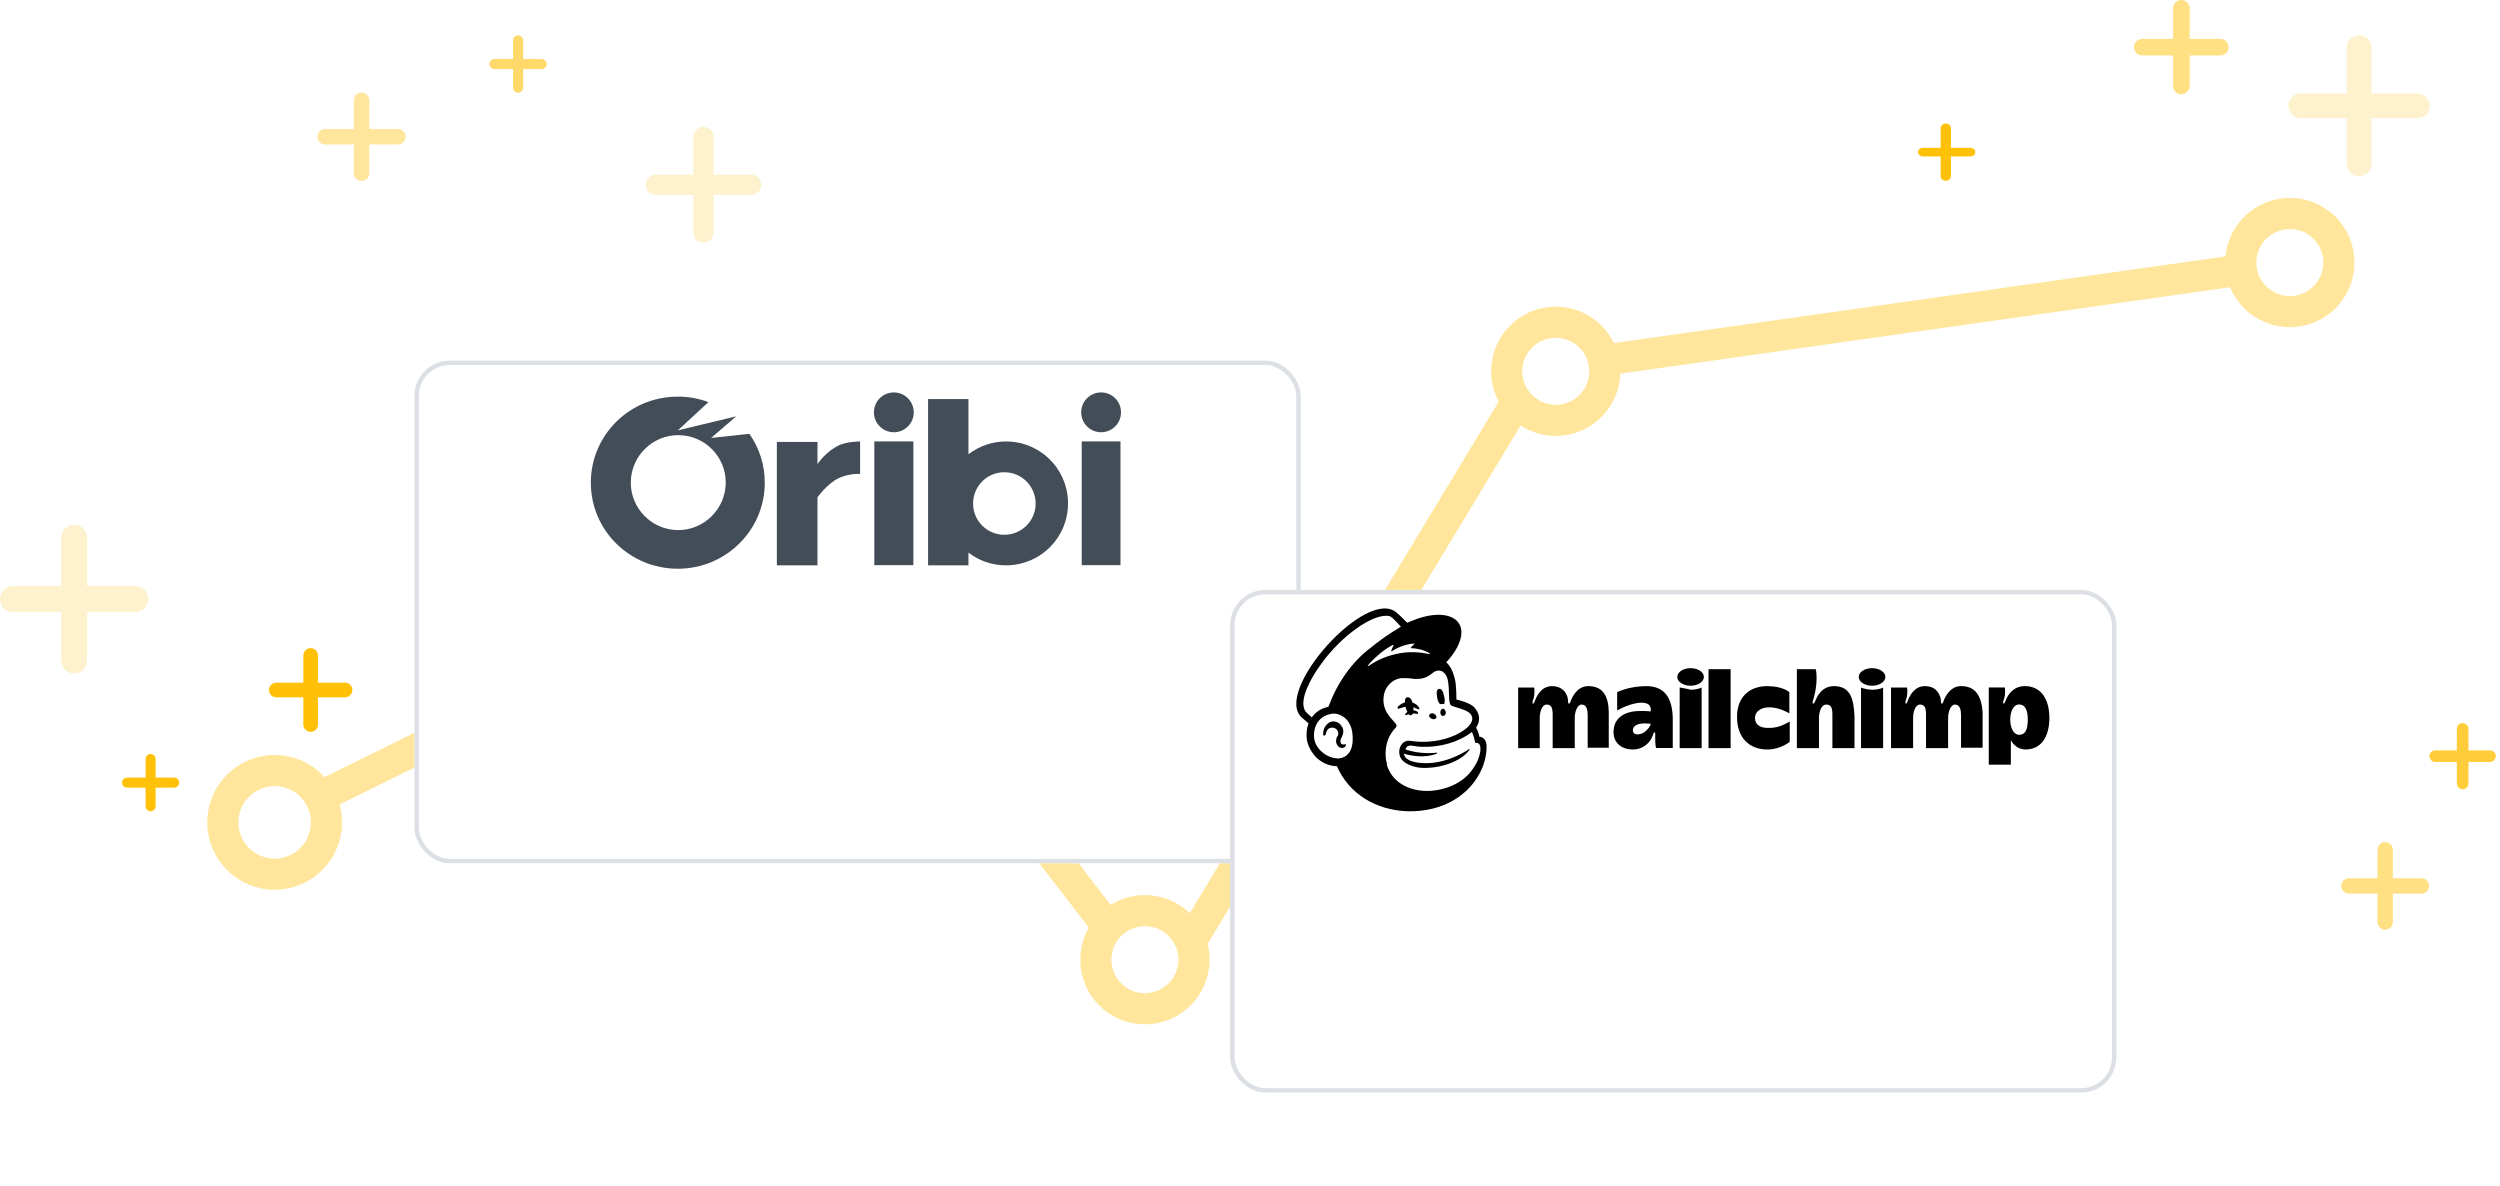 <svg width="567" height="269" viewBox="0 0 567 269" fill="none" xmlns="http://www.w3.org/2000/svg">
<g clip-path="url(#clip0)">
<g opacity="0.8">
<path fill-rule="evenodd" clip-rule="evenodd" d="M558.525 179C559.254 179 559.845 178.411 559.845 177.684L559.845 165.316C559.845 164.589 559.254 164 558.525 164C557.796 164 557.205 164.589 557.205 165.316L557.205 177.684C557.205 178.411 557.796 179 558.525 179Z" fill="#FFC107"/>
<path fill-rule="evenodd" clip-rule="evenodd" d="M551 171.499C551 172.226 551.591 172.815 552.32 172.815L564.728 172.815C565.457 172.815 566.048 172.226 566.048 171.499C566.048 170.773 565.457 170.184 564.728 170.184L552.32 170.184C551.591 170.184 551 170.773 551 171.499Z" fill="#FFC107"/>
</g>
<g opacity="0.5">
<path fill-rule="evenodd" clip-rule="evenodd" d="M540.962 210.859C541.927 210.859 542.71 210.079 542.71 209.117L542.71 192.742C542.71 191.78 541.927 191 540.962 191C539.997 191 539.215 191.78 539.215 192.742L539.215 209.117C539.215 210.079 539.997 210.859 540.962 210.859Z" fill="#FFC107"/>
<path fill-rule="evenodd" clip-rule="evenodd" d="M531 200.929C531 201.891 531.782 202.671 532.747 202.671L549.176 202.671C550.141 202.671 550.923 201.891 550.923 200.929C550.923 199.967 550.141 199.188 549.176 199.188L532.747 199.188C531.782 199.188 531 199.967 531 200.929Z" fill="#FFC107"/>
</g>
<path fill-rule="evenodd" clip-rule="evenodd" d="M535.052 40C536.607 40 537.868 38.743 537.868 37.193L537.868 10.807C537.868 9.257 536.607 8 535.052 8C533.497 8 532.236 9.257 532.236 10.807L532.236 37.193C532.236 38.743 533.497 40 535.052 40Z" fill="#FEF2CE"/>
<path fill-rule="evenodd" clip-rule="evenodd" d="M519 23.998C519 25.548 520.261 26.805 521.816 26.805L548.286 26.805C549.841 26.805 551.102 25.548 551.102 23.998C551.102 22.448 549.841 21.191 548.286 21.191L521.816 21.191C520.261 21.191 519 22.448 519 23.998Z" fill="#FEF2CE"/>
<g opacity="0.5">
<path fill-rule="evenodd" clip-rule="evenodd" d="M494.733 21.395C495.773 21.395 496.616 20.554 496.616 19.518L496.616 1.877C496.616 0.84 495.773 -2.57928e-06 494.733 -2.66988e-06C493.693 -2.76049e-06 492.851 0.84 492.851 1.877L492.851 19.518C492.851 20.554 493.693 21.395 494.733 21.395Z" fill="#FFC107"/>
<path fill-rule="evenodd" clip-rule="evenodd" d="M484 10.697C484 11.733 484.843 12.573 485.883 12.573L503.58 12.573C504.62 12.573 505.463 11.733 505.463 10.697C505.463 9.66 504.62 8.82 503.58 8.82L485.883 8.82C484.843 8.82 484 9.66 484 10.697Z" fill="#FFC107"/>
</g>
<path fill-rule="evenodd" clip-rule="evenodd" d="M441.306 41.004C441.959 41.004 442.488 40.493 442.488 39.863L442.488 29.141C442.488 28.511 441.959 28 441.306 28C440.653 28 440.124 28.511 440.124 29.141L440.124 39.863C440.124 40.493 440.653 41.004 441.306 41.004Z" fill="#FFC107"/>
<path fill-rule="evenodd" clip-rule="evenodd" d="M435 34.501C435 35.045 435.511 35.486 436.141 35.486L446.863 35.486C447.493 35.486 448.004 35.045 448.004 34.501C448.004 33.957 447.493 33.516 446.863 33.516L436.141 33.516C435.511 33.516 435 33.957 435 34.501Z" fill="#FFC107"/>
<path fill-rule="evenodd" clip-rule="evenodd" d="M33.638 135.874C33.638 137.509 32.317 138.834 30.687 138.834L2.948 138.834C1.319 138.834 -0.002 137.509 -0.002 135.874C-0.002 134.239 1.319 132.914 2.948 132.914L30.687 132.914C32.317 132.914 33.638 134.239 33.638 135.874Z" fill="#FEF2CE"/>
<path fill-rule="evenodd" clip-rule="evenodd" d="M16.819 119C18.448 119 19.769 120.325 19.769 121.96L19.769 149.787C19.769 151.422 18.448 152.747 16.819 152.747C15.189 152.747 13.868 151.422 13.868 149.787L13.868 121.96C13.868 120.325 15.189 119 16.819 119Z" fill="#FEF2CE"/>
<g opacity="0.6">
<path fill-rule="evenodd" clip-rule="evenodd" d="M110.999 14.524C110.999 13.892 111.51 13.38 112.139 13.38L122.859 13.38C123.489 13.38 123.999 13.892 123.999 14.524C123.999 15.156 123.489 15.668 122.859 15.668L112.139 15.668C111.51 15.668 110.999 15.156 110.999 14.524Z" fill="#FFC107"/>
<path fill-rule="evenodd" clip-rule="evenodd" d="M117.498 21.047C116.869 21.047 116.358 20.535 116.358 19.903L116.358 9.149C116.358 8.518 116.869 8.005 117.498 8.005C118.128 8.005 118.639 8.518 118.639 9.149L118.639 19.903C118.639 20.535 118.128 21.047 117.498 21.047Z" fill="#FFC107"/>
</g>
<g opacity="0.4">
<path fill-rule="evenodd" clip-rule="evenodd" d="M71.999 31.01C71.999 30.038 72.784 29.25 73.753 29.25L90.245 29.25C91.214 29.25 91.999 30.038 91.999 31.01C91.999 31.982 91.214 32.77 90.245 32.77L73.753 32.77C72.784 32.77 71.999 31.982 71.999 31.01Z" fill="#FFC107"/>
<path fill-rule="evenodd" clip-rule="evenodd" d="M81.999 41.043C81.03 41.043 80.245 40.255 80.245 39.283L80.245 22.739C80.245 21.767 81.03 20.979 81.999 20.979C82.968 20.979 83.753 21.767 83.753 22.739L83.753 39.283C83.753 40.255 82.968 41.043 81.999 41.043Z" fill="#FFC107"/>
</g>
<path fill-rule="evenodd" clip-rule="evenodd" d="M146.458 41.915C146.458 40.643 147.486 39.611 148.754 39.611L170.342 39.611C171.611 39.611 172.639 40.643 172.639 41.915C172.639 43.187 171.611 44.219 170.342 44.219L148.754 44.219C147.486 44.219 146.458 43.187 146.458 41.915Z" fill="#FEF2CE"/>
<path fill-rule="evenodd" clip-rule="evenodd" d="M159.548 55.047C158.28 55.047 157.252 54.016 157.252 52.743L157.252 31.087C157.252 29.814 158.28 28.783 159.548 28.783C160.817 28.783 161.845 29.814 161.845 31.087L161.845 52.743C161.845 54.016 160.817 55.047 159.548 55.047Z" fill="#FEF2CE"/>
<path fill-rule="evenodd" clip-rule="evenodd" d="M40.638 177.5C40.638 178.129 40.129 178.64 39.501 178.64L28.816 178.64C28.188 178.64 27.679 178.129 27.679 177.5C27.679 176.87 28.188 176.359 28.816 176.359L39.501 176.359C40.129 176.359 40.638 176.87 40.638 177.5Z" fill="#FFC107"/>
<path fill-rule="evenodd" clip-rule="evenodd" d="M34.158 171C34.786 171 35.295 171.511 35.295 172.14L35.295 182.86C35.295 183.489 34.786 184 34.158 184C33.53 184 33.022 183.489 33.022 182.86L33.022 172.14C33.022 171.511 33.53 171 34.158 171Z" fill="#FFC107"/>
<path fill-rule="evenodd" clip-rule="evenodd" d="M79.923 156.493C79.923 157.413 79.18 158.159 78.263 158.159L62.658 158.159C61.741 158.159 60.998 157.413 60.998 156.493C60.998 155.574 61.741 154.828 62.658 154.828L78.263 154.828C79.18 154.828 79.923 155.574 79.923 156.493Z" fill="#FFC107"/>
<path fill-rule="evenodd" clip-rule="evenodd" d="M70.461 147C71.377 147 72.121 147.746 72.121 148.665L72.121 164.32C72.121 165.24 71.377 165.985 70.461 165.985C69.544 165.985 68.801 165.24 68.801 164.32L68.801 148.665C68.801 147.746 69.544 147 70.461 147Z" fill="#FFC107"/>
<g opacity="0.4">
<path d="M73 180.5L170.069 132.555M508.25 61.219L363.545 81.727M344.008 91.123L269.501 214.5M251.501 210.5L187.792 127.848" stroke="#FFC107" stroke-width="7.067"/>
<circle cx="176.925" cy="123.303" r="11.129" stroke="#FFC107" stroke-width="7.067"/>
<circle cx="259.664" cy="217.663" r="11.129" stroke="#FFC107" stroke-width="7.067"/>
<circle cx="352.844" cy="84.21" r="11.129" stroke="#FFC107" stroke-width="7.067"/>
<circle cx="519.338" cy="59.545" r="11.129" stroke="#FFC107" stroke-width="7.067"/>
<circle cx="62.289" cy="186.511" r="11.755" stroke="#FFC107" stroke-width="7.067"/>
</g>
<g filter="url(#filter0_d)">
<g filter="url(#filter1_ddd)">
<rect x="94.001" y="48" width="201" height="114" rx="8" fill="white"/>
<rect x="94.501" y="48.5" width="200" height="113" rx="7.5" stroke="#DCE0E4"/>
</g>
<g clip-path="url(#clip1)">
<path d="M254.126 96.113H245.333V124.18H254.126V96.113Z" fill="#424D58"/>
<path d="M249.729 94.034C252.224 94.034 254.246 92.012 254.246 89.517C254.246 87.022 252.224 85 249.729 85C247.234 85 245.212 87.022 245.212 89.517C245.212 92.012 247.234 94.034 249.729 94.034Z" fill="#424D58"/>
<path d="M207.148 96.113H198.295V124.18H207.148V96.113Z" fill="#424D58"/>
<path d="M185.405 101.263V96.234H176.19V124.21H185.405V108.791C185.405 108.791 187.604 105.69 190.194 104.455C191.729 103.762 193.386 103.431 195.072 103.491V96.113C195.072 96.113 191.729 96.113 189.802 97.228C188.055 98.221 186.55 99.606 185.405 101.263Z" fill="#424D58"/>
<path d="M228.197 96.118C225.096 96.118 222.114 97.142 219.645 99.009V86.512H210.49V124.215H219.645V121.324C225.788 126.052 234.612 124.877 239.34 118.704C244.068 112.561 242.893 103.737 236.72 99.009C234.281 97.142 231.299 96.118 228.197 96.118ZM227.716 117.289C223.801 117.258 220.639 114.036 220.699 110.121C220.729 106.206 223.951 103.044 227.866 103.105C231.751 103.135 234.883 106.327 234.883 110.212C234.883 114.157 231.661 117.319 227.716 117.289Z" fill="#424D58"/>
<path d="M153.726 93.611L160.682 87.197C158.454 86.384 156.105 85.932 153.726 85.962C142.824 85.932 134.001 94.665 134.001 105.476C134.001 116.287 142.824 124.99 153.726 124.99C164.627 124.99 173.451 116.257 173.451 105.476C173.451 101.501 172.246 97.647 169.957 94.394L161.285 95.328L166.976 90.419L153.726 93.611ZM153.726 116.227C147.793 116.167 143.005 111.288 143.065 105.356C143.126 99.423 148.004 94.635 153.937 94.695C159.839 94.756 164.597 99.544 164.597 105.446C164.567 111.439 159.688 116.257 153.726 116.227Z" fill="#424D58"/>
<path d="M202.721 94.034C205.216 94.034 207.238 92.012 207.238 89.517C207.238 87.022 205.216 85 202.721 85C200.226 85 198.204 87.022 198.204 89.517C198.204 92.012 200.226 94.034 202.721 94.034Z" fill="#424D58"/>
</g>
</g>
<g filter="url(#filter2_ddd)">
<rect x="279" y="104" width="201" height="114" rx="8" fill="white"/>
<rect x="279.5" y="104.5" width="200" height="113" rx="7.5" stroke="#DCE0E4"/>
</g>
<path d="M326.584 159.685C326.897 159.685 327.21 159.685 327.523 159.685C327.722 159.258 327.722 158.632 327.523 157.921C327.324 156.867 327.011 156.156 326.385 156.241C325.758 156.355 325.758 157.181 325.958 158.234C326.043 158.86 326.271 159.372 326.584 159.685Z" fill="black"/>
<path d="M321.062 160.622C321.489 160.821 321.802 160.935 321.887 160.821C322.001 160.707 321.887 160.622 321.773 160.394C321.574 159.967 321.033 159.654 320.635 159.455C319.582 159.028 318.443 159.142 317.504 159.882C317.191 160.081 316.878 160.394 316.992 160.622C316.992 160.736 317.106 160.736 317.191 160.736C317.39 160.736 318.329 160.309 319.383 160.223C320.009 160.195 320.635 160.423 321.062 160.622Z" fill="black"/>
<path d="M320.123 161.131C319.497 161.245 319.184 161.445 318.985 161.644C318.786 161.843 318.672 161.957 318.672 162.071V162.185H318.786C318.9 162.185 319.213 162.071 319.213 162.071C320.038 161.758 320.579 161.758 321.091 161.871C321.404 161.871 321.518 161.985 321.604 161.871C321.604 161.871 321.604 161.758 321.604 161.672C321.575 161.359 320.949 161.046 320.123 161.131Z" fill="black"/>
<path d="M320.437 161.878C320.636 161.451 320.636 160.512 320.437 159.8C320.238 158.747 319.924 158.121 319.184 158.121C318.558 158.235 318.558 159.06 318.757 160.199C318.871 160.939 319.184 161.337 319.27 161.651C319.811 162.504 320.124 162.277 320.437 161.878Z" fill="black"/>
<path d="M324.705 163.015C325.132 163.214 325.53 163.129 325.758 162.816C325.872 162.503 325.644 162.076 325.246 161.877C324.819 161.677 324.42 161.763 324.193 162.076C323.965 162.389 324.278 162.816 324.705 163.015Z" fill="black"/>
<path d="M327.295 160.738C326.982 160.738 326.669 161.051 326.669 161.564C326.669 161.991 326.868 162.389 327.295 162.389C327.608 162.389 327.921 162.076 327.921 161.564C327.836 161.137 327.608 160.738 327.295 160.738Z" fill="black"/>
<path d="M305.236 168.849C305.122 168.735 305.037 168.735 304.923 168.849C304.809 168.849 304.724 168.849 304.61 168.849C304.411 168.849 304.183 168.735 304.098 168.536C304.012 168.337 303.984 168.024 304.098 167.597L304.212 167.398C304.525 166.771 304.952 165.832 304.411 164.893C303.984 164.153 303.471 163.754 302.731 163.64C301.991 163.527 301.28 163.84 300.853 164.38C300.113 165.206 300.027 166.259 300.113 166.658C300.113 166.771 300.227 166.857 300.312 166.857C300.426 166.857 300.625 166.743 300.739 166.43V166.316C300.739 166.117 300.853 165.889 301.052 165.576C301.251 165.263 301.564 165.064 301.878 165.064C302.191 164.95 302.618 165.064 302.931 165.263C303.443 165.576 303.671 166.202 303.443 166.828C303.13 167.141 303.016 167.654 303.016 168.195C303.13 169.134 303.756 169.561 304.268 169.646C304.781 169.646 305.208 169.333 305.208 169.134C305.322 168.963 305.236 168.963 305.236 168.849Z" fill="black"/>
<path d="M335.521 167.085C335.521 166.971 335.408 166.573 335.208 165.947L334.781 165.007C335.521 163.954 335.521 162.929 335.408 162.417C335.294 161.791 334.981 161.165 334.468 160.539C333.956 159.912 332.704 159.286 331.138 158.859L330.313 158.66C330.313 158.66 330.313 156.668 330.199 155.842C330.199 155.216 330.085 154.277 329.772 153.337C329.459 152.085 328.833 150.946 328.007 150.206C330.085 148.015 331.451 145.51 331.451 143.432C331.451 139.476 326.555 138.223 320.407 140.728L319.155 141.241C319.155 141.241 316.878 138.963 316.764 138.963C310.018 132.929 288.472 156.981 295.331 162.816L296.783 164.068C296.356 165.121 296.271 166.26 296.356 167.512C296.555 169.078 297.409 170.643 298.633 171.895C299.885 173.034 301.536 173.774 303.216 173.774C305.92 180.036 312.068 183.765 319.24 183.992C326.954 184.191 333.501 180.548 336.205 174.087C336.404 173.66 337.144 171.582 337.144 169.704C337.315 167.797 336.261 167.085 335.521 167.085ZM303.87 171.981C303.671 171.981 303.358 172.095 303.13 171.981C300.853 171.867 298.235 169.789 298.035 167.284C297.836 164.58 299.174 162.503 301.679 161.962C301.992 161.848 302.305 161.848 302.732 161.848C304.098 161.962 306.176 162.986 306.688 166.004C307.087 168.85 306.489 171.554 303.87 171.981ZM301.28 160.311C299.715 160.624 298.377 161.449 297.523 162.702C297.011 162.275 296.071 161.449 295.958 161.136C294.591 158.632 297.409 153.65 299.402 150.918C304.183 144.058 311.783 138.85 315.227 139.76C315.853 139.96 317.732 142.151 317.732 142.151C317.732 142.151 314.202 144.144 310.958 146.848C306.574 150.093 303.244 154.988 301.28 160.311ZM325.844 170.928L325.958 170.814C325.958 170.7 325.844 170.7 325.844 170.7C325.844 170.7 322.201 171.212 318.757 169.96C319.184 168.708 320.123 169.134 321.66 169.334C324.364 169.533 326.869 169.134 328.633 168.594C330.199 168.167 332.277 167.227 333.842 166.004C334.354 167.142 334.582 168.508 334.582 168.508C334.582 168.508 335.009 168.394 335.322 168.622C335.635 168.821 335.834 169.248 335.749 170.301C335.436 172.379 334.497 173.945 333.159 175.51C332.334 176.449 331.167 177.275 329.943 177.901C329.316 178.214 328.576 178.527 327.865 178.727C322.229 180.491 316.622 178.613 314.857 174.343C314.743 174.03 314.544 173.717 314.544 173.29C313.804 170.472 314.43 167.142 316.536 165.064C316.65 164.95 316.736 164.751 316.736 164.552C316.736 164.353 316.622 164.239 316.536 164.125C315.796 163.072 313.32 161.307 313.832 157.863C314.146 155.358 316.337 153.707 318.301 153.793H318.813C319.639 153.793 320.493 153.992 321.091 153.992C322.229 153.992 323.368 153.878 324.62 152.854C325.047 152.54 325.36 152.227 325.986 152.113C326.1 152.113 326.185 152 326.499 152.113C326.812 152.113 327.125 152.227 327.324 152.427C328.377 153.167 328.463 154.704 328.576 155.956C328.576 156.696 328.69 158.347 328.69 158.774C328.804 159.827 329.003 160.026 329.63 160.225C329.943 160.339 330.256 160.425 330.683 160.539C332.049 160.966 332.874 161.279 333.387 161.791C333.7 162.104 333.814 162.417 333.899 162.73C334.098 163.869 332.96 165.32 330.142 166.687C327.011 168.138 323.368 168.451 320.777 168.138L319.838 168.024C317.76 167.711 316.622 170.415 317.846 172.18C318.671 173.319 320.863 174.172 322.941 174.172C327.95 174.172 331.793 172.095 333.159 170.216L333.273 170.017C333.387 169.903 333.273 169.818 333.159 169.903C332.02 170.728 326.812 173.859 321.29 172.92C321.29 172.92 320.664 172.806 320.037 172.607C319.525 172.408 318.586 171.981 318.358 170.928C323.026 172.294 325.844 170.928 325.844 170.928ZM310.218 150.946C311.897 148.954 314.06 147.189 315.939 146.25C316.053 146.25 316.053 146.25 316.053 146.364C315.939 146.677 315.626 147.189 315.54 147.616C315.54 147.73 315.654 147.73 315.654 147.73C316.793 146.905 318.87 146.051 320.664 145.965C320.777 145.965 320.777 146.079 320.777 146.079C320.464 146.279 320.265 146.592 319.952 146.905C319.952 146.905 319.952 147.019 320.066 147.019C321.318 147.019 323.083 147.445 324.222 148.157C324.335 148.157 324.222 148.356 324.108 148.356C322.343 147.929 319.525 147.616 316.508 148.356C313.804 148.983 311.812 150.036 310.36 151.06C310.218 151.032 310.132 151.032 310.218 150.946Z" fill="black"/>
<path d="M459.25 155.609C456.66 155.609 455.493 157.488 454.981 158.626C454.668 159.367 454.668 159.566 454.468 159.566C454.155 159.566 454.354 158.94 454.582 158.313C454.895 156.947 454.696 155.922 454.696 155.922H451.053V173.427H456.062V167.905C456.688 168.959 457.742 169.983 459.392 169.983C463.036 169.983 464.8 166.966 464.8 162.811C464.772 158.114 462.58 155.609 459.25 155.609ZM457.912 166.653C456.774 166.653 455.92 165.201 455.92 163.209C455.92 161.217 456.745 159.765 457.912 159.765C459.279 159.765 459.905 161.017 459.905 163.209C459.876 165.515 459.364 166.653 457.912 166.653Z" fill="black"/>
<path d="M360.227 155.612C358.036 155.612 357.011 157.377 356.47 158.43C356.157 159.056 356.157 159.568 355.844 159.568C355.531 159.568 355.73 159.141 355.531 158.202C355.218 156.95 354.165 155.612 352.001 155.612C349.724 155.612 348.671 157.604 348.244 158.629C347.931 159.369 347.931 159.568 347.732 159.568C347.419 159.568 347.618 158.942 347.846 158.316C348.159 156.95 347.96 155.925 347.96 155.925H344.316V169.673H349.212V162.813C349.212 161.447 349.724 159.796 350.778 159.796C351.916 159.796 352.144 160.622 352.144 162.187V169.673H357.153V162.813C357.153 161.561 357.666 159.796 358.719 159.796C359.857 159.796 360.085 161.049 360.085 162.187V169.587H364.867V161.475C364.81 157.918 363.558 155.612 360.227 155.612ZM444.791 155.612C442.6 155.612 441.575 157.377 441.034 158.43C440.721 159.056 440.721 159.568 440.408 159.568C440.095 159.568 440.294 159.056 440.095 158.202C439.668 156.95 438.843 155.612 436.566 155.612C434.289 155.612 433.235 157.604 432.808 158.629C432.495 159.369 432.495 159.568 432.296 159.568C431.983 159.568 432.182 158.942 432.41 158.316C432.723 156.95 432.524 155.925 432.524 155.925H428.881V169.673H433.89V162.813C433.89 161.447 434.402 159.796 435.456 159.796C436.594 159.796 436.822 160.622 436.822 162.187V169.673H441.831V162.813C441.831 161.561 442.344 159.796 443.397 159.796C444.535 159.796 444.763 161.049 444.763 162.187V169.587H449.659V161.475C449.374 157.918 448.122 155.612 444.791 155.612ZM373.349 155.612C369.506 155.612 366.774 156.978 366.774 156.978V161.134C366.774 161.134 369.791 159.369 372.296 159.369C374.288 159.369 374.487 160.422 374.374 161.362C374.374 161.362 373.861 161.248 372.096 161.248C368.026 161.248 365.948 163.126 365.948 166.03C365.948 168.847 368.225 169.986 370.218 169.986C373.036 169.986 374.288 168.107 374.687 167.168C375 166.542 375 166.115 375.199 166.115C375.512 166.115 375.398 166.428 375.398 167.054C375.398 168.107 375.398 168.933 375.597 169.644H379.383V162.87C379.269 158.629 377.818 155.612 373.349 155.612ZM372.096 166.457C370.958 166.77 370.332 166.343 370.332 165.631C370.332 164.578 371.47 164.066 373.036 164.066C373.776 164.066 374.402 164.179 374.402 164.179C374.374 164.578 373.349 166.143 372.096 166.457ZM387.495 151.77H392.505V169.673H387.495C387.495 169.587 387.495 151.77 387.495 151.77ZM398.026 162.813C398.026 161.561 399.165 160.422 401.243 160.422C403.52 160.422 405.398 161.561 405.825 161.789V156.978C405.825 156.978 404.374 155.612 400.816 155.612C397.059 155.612 393.956 157.804 393.956 162.586C393.956 167.367 396.774 169.986 400.816 169.986C403.947 169.986 405.911 168.221 405.911 168.221V163.639C405.285 163.952 403.634 165.09 401.328 165.09C398.852 165.204 398.026 164.066 398.026 162.813ZM415.93 155.612C413.027 155.612 411.973 158.316 411.774 158.828C411.575 159.341 411.461 159.568 411.262 159.568C410.949 159.568 411.148 158.942 411.262 158.629C411.461 157.889 412.002 156.124 412.002 153.847C412.002 152.282 411.803 151.77 411.803 151.77H407.533V169.673H412.543V162.813C412.543 161.675 412.97 159.796 414.222 159.796C415.275 159.796 415.588 160.536 415.588 162.073V169.673H420.598V162.386C420.399 158.857 419.886 155.612 415.93 155.612ZM422.078 155.925V169.673H427.087V155.925C427.087 155.925 426.262 156.437 424.583 156.437C422.903 156.352 422.078 155.925 422.078 155.925Z" fill="black"/>
<path d="M424.583 155.524C426.25 155.524 427.601 154.632 427.601 153.531C427.601 152.431 426.25 151.539 424.583 151.539C422.917 151.539 421.566 152.431 421.566 153.531C421.566 154.632 422.917 155.524 424.583 155.524Z" fill="black"/>
<path d="M380.948 155.922V169.67H385.929V155.922C385.929 155.922 385.104 156.434 383.425 156.434C383.425 156.349 380.948 155.922 380.948 155.922Z" fill="black"/>
<path d="M383.425 155.524C385.092 155.524 386.442 154.632 386.442 153.531C386.442 152.431 385.092 151.539 383.425 151.539C381.759 151.539 380.408 152.431 380.408 153.531C380.408 154.632 381.759 155.524 383.425 155.524Z" fill="black"/>
</g>
<defs>
<filter id="filter0_d" x="90.001" y="48" width="209" height="122" filterUnits="userSpaceOnUse" color-interpolation-filters="sRGB">
<feFlood flood-opacity="0" result="BackgroundImageFix"/>
<feColorMatrix in="SourceAlpha" type="matrix" values="0 0 0 0 0 0 0 0 0 0 0 0 0 0 0 0 0 0 127 0" result="hardAlpha"/>
<feOffset dy="4"/>
<feGaussianBlur stdDeviation="2"/>
<feComposite in2="hardAlpha" operator="out"/>
<feColorMatrix type="matrix" values="0 0 0 0 0 0 0 0 0 0 0 0 0 0 0 0 0 0 0.25 0"/>
<feBlend mode="normal" in2="BackgroundImageFix" result="effect1_dropShadow"/>
<feBlend mode="normal" in="SourceGraphic" in2="effect1_dropShadow" result="shape"/>
</filter>
<filter id="filter1_ddd" x="61.001" y="33" width="267" height="180" filterUnits="userSpaceOnUse" color-interpolation-filters="sRGB">
<feFlood flood-opacity="0" result="BackgroundImageFix"/>
<feColorMatrix in="SourceAlpha" type="matrix" values="0 0 0 0 0 0 0 0 0 0 0 0 0 0 0 0 0 0 127 0" result="hardAlpha"/>
<feOffset dy="3.295"/>
<feGaussianBlur stdDeviation="3.791"/>
<feColorMatrix type="matrix" values="0 0 0 0 0.298 0 0 0 0 0.235 0 0 0 0 0.678 0 0 0 0.01 0"/>
<feBlend mode="normal" in2="BackgroundImageFix" result="effect1_dropShadow"/>
<feColorMatrix in="SourceAlpha" type="matrix" values="0 0 0 0 0 0 0 0 0 0 0 0 0 0 0 0 0 0 127 0" result="hardAlpha"/>
<feOffset dy="8.495"/>
<feGaussianBlur stdDeviation="6.749"/>
<feColorMatrix type="matrix" values="0 0 0 0 0.298 0 0 0 0 0.235 0 0 0 0 0.678 0 0 0 0.02 0"/>
<feBlend mode="normal" in2="effect1_dropShadow" result="effect2_dropShadow"/>
<feColorMatrix in="SourceAlpha" type="matrix" values="0 0 0 0 0 0 0 0 0 0 0 0 0 0 0 0 0 0 127 0" result="hardAlpha"/>
<feOffset dy="18"/>
<feGaussianBlur stdDeviation="16.5"/>
<feColorMatrix type="matrix" values="0 0 0 0 0.298 0 0 0 0 0.235 0 0 0 0 0.678 0 0 0 0.03 0"/>
<feBlend mode="normal" in2="effect2_dropShadow" result="effect3_dropShadow"/>
<feBlend mode="normal" in="SourceGraphic" in2="effect3_dropShadow" result="shape"/>
</filter>
<filter id="filter2_ddd" x="246" y="89" width="267" height="180" filterUnits="userSpaceOnUse" color-interpolation-filters="sRGB">
<feFlood flood-opacity="0" result="BackgroundImageFix"/>
<feColorMatrix in="SourceAlpha" type="matrix" values="0 0 0 0 0 0 0 0 0 0 0 0 0 0 0 0 0 0 127 0" result="hardAlpha"/>
<feOffset dy="3.295"/>
<feGaussianBlur stdDeviation="3.791"/>
<feColorMatrix type="matrix" values="0 0 0 0 0.298 0 0 0 0 0.235 0 0 0 0 0.678 0 0 0 0.01 0"/>
<feBlend mode="normal" in2="BackgroundImageFix" result="effect1_dropShadow"/>
<feColorMatrix in="SourceAlpha" type="matrix" values="0 0 0 0 0 0 0 0 0 0 0 0 0 0 0 0 0 0 127 0" result="hardAlpha"/>
<feOffset dy="8.495"/>
<feGaussianBlur stdDeviation="6.749"/>
<feColorMatrix type="matrix" values="0 0 0 0 0.298 0 0 0 0 0.235 0 0 0 0 0.678 0 0 0 0.02 0"/>
<feBlend mode="normal" in2="effect1_dropShadow" result="effect2_dropShadow"/>
<feColorMatrix in="SourceAlpha" type="matrix" values="0 0 0 0 0 0 0 0 0 0 0 0 0 0 0 0 0 0 127 0" result="hardAlpha"/>
<feOffset dy="18"/>
<feGaussianBlur stdDeviation="16.5"/>
<feColorMatrix type="matrix" values="0 0 0 0 0.298 0 0 0 0 0.235 0 0 0 0 0.678 0 0 0 0.03 0"/>
<feBlend mode="normal" in2="effect2_dropShadow" result="effect3_dropShadow"/>
<feBlend mode="normal" in="SourceGraphic" in2="effect3_dropShadow" result="shape"/>
</filter>
<clipPath id="clip0">
<rect width="567" height="269" fill="white"/>
</clipPath>
<clipPath id="clip1">
<rect width="120.246" height="39.991" fill="white" transform="translate(134.001 85)"/>
</clipPath>
</defs>
</svg>
